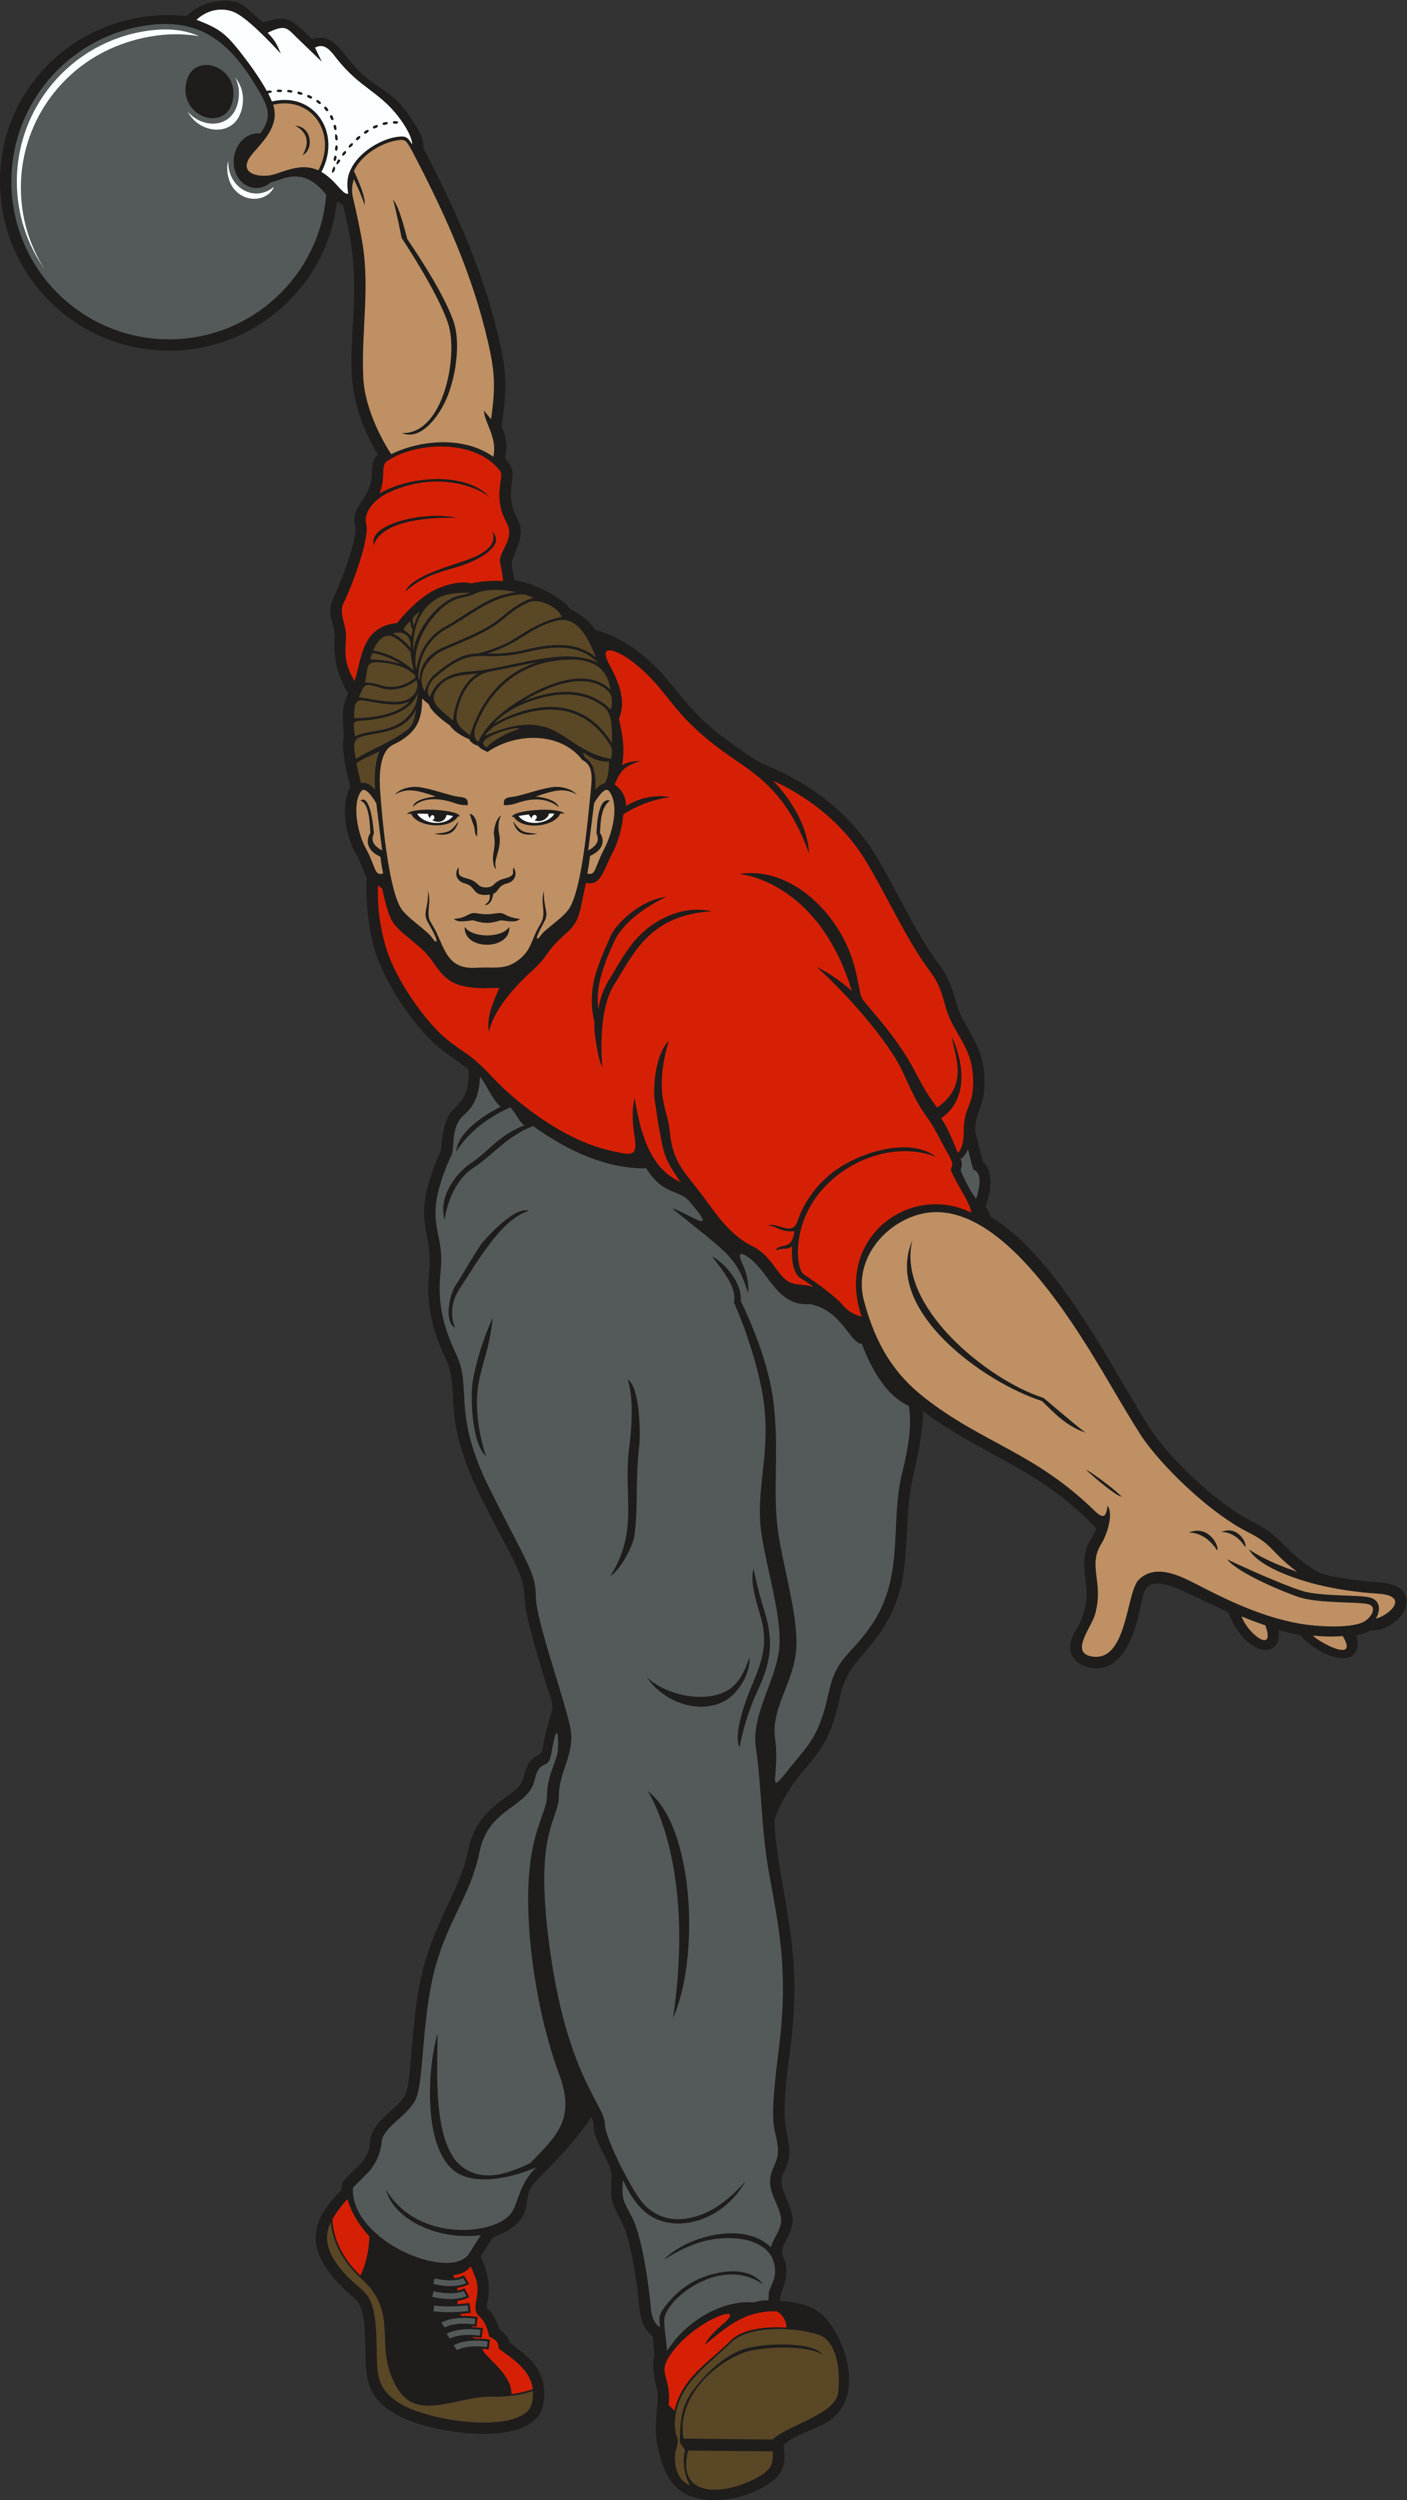 <?xml version="1.0" encoding="UTF-8" standalone="no"?>
<svg
   xmlns:dc="http://purl.org/dc/elements/1.1/"
   xmlns:cc="http://creativecommons.org/ns#"
   xmlns:rdf="http://www.w3.org/1999/02/22-rdf-syntax-ns#"
   xmlns:svg="http://www.w3.org/2000/svg"
   xmlns="http://www.w3.org/2000/svg"
   viewBox="0 0 543 964.653"
   height="964.653"
   width="543"
   xml:space="preserve"
   id="svg2"
   version="1.1"><rect x="0" y="0" width="543" height="964.653" fill="#333333" stroke="none"/><defs
     id="defs6" /><g
     transform="matrix(1.333,0,0,-1.333,0,964.653)"
     id="g10"><g
       transform="scale(0.1)"
       id="g12"><path
         id="path14"
         style="fill:#1e1d1c;fill-opacity:1;fill-rule:evenodd;stroke:none"
         d="m 1461.57,5911.5 c 21.41,-26.13 25.59,-36.32 20.33,-71.66 -16.72,-112.32 51.76,-99.45 14.75,-189.64 -22.11,-53.89 -15.02,-33.05 -7.86,-92.96 22.99,-3.67 45.58,-9.96 66.87,-19.47 29.61,-13.22 76.64,-36.96 95.28,-64.19 28.49,-12.92 54.92,-34.9 73.26,-60.21 45.04,-11.93 86.34,-34.76 123.22,-62.92 120.94,-92.36 111.15,-157.81 298.87,-285.62 36.87,-25.1 45,-32.55 87.73,-50.36 120.8,-50.34 230.36,-138.1 299.12,-250.11 61.1,-99.49 115.71,-225.79 182.99,-315.49 52.05,-69.4 42.42,-110.71 73.34,-166.37 36.43,-65.53 60.92,-99.55 60.92,-178.3 0,-31.1 -4.18,-52.93 -15.47,-81.86 -8.14,-20.84 -11.56,-36.38 -11.79,-58.71 l 22.77,-90.78 c 34.37,-28.93 20.92,-89.85 7.95,-126.93 4.41,-9.33 10,-19.85 12.34,-29.86 188.54,-114.17 330.41,-398.06 444.01,-583.23 10.17,-16.61 20.39,-33.33 31.89,-49.08 64.22,-88.03 188.16,-203.61 285.55,-252.32 73.55,-36.77 83.94,-69.52 144.16,-115.41 45.04,-34.34 56.85,-37.43 112.07,-46.84 35.45,-6.04 71.21,-10.09 107.09,-12.34 147.01,-9.24 67.77,-143.82 -23.15,-139.14 -11.97,-7.04 -27.07,-11.55 -40.95,-14.56 25.8,-96.99 -89.93,-78.88 -163.01,0.69 l -62.33,14.01 c 12.86,-81.8 -91.99,-83.89 -145.56,51.91 l -119.07,56.73 c -25.41,12.11 -87.61,40.84 -112.67,18.61 -11.7,-10.38 -16.49,-31.4 -19.34,-46.2 -13.65,-70.82 -47.01,-200.76 -139.98,-190.3 -60.45,6.79 -85.43,54.09 -51.44,106.55 21.42,33.13 35.97,82 32.2,121.52 -5.45,57.23 -17.73,96.68 15.3,149.5 5.19,8.31 9.68,17.05 13.59,26.05 -167.93,176.88 -324.98,208.26 -502.09,339.33 -2.93,-113.61 -34.49,-176.81 -42.44,-278.4 -10.84,-138.52 0.7,-246.68 -85.33,-367.1 -48.54,-67.98 -94.96,-95.58 -113.38,-183.13 -36.86,-175.04 -94.42,-175.16 -160.14,-289.94 -11.85,-20.71 -24.26,-45.45 -29.43,-68.87 3.14,-45.92 8.12,-91.74 16.11,-137.09 36.08,-204.48 56.97,-309.43 29.94,-521.87 -8.49,-66.74 -23.63,-165.37 -12.01,-230.53 5.35,-29.96 12.64,-53.84 7.72,-84.954 -7.15,-45.136 -35.41,-47.547 -11.61,-104.461 24.95,-59.609 35.02,-77.187 2.02,-137.695 -24.87,-45.535 4.68,-35.781 2.87,-90.371 -1.1,-32.742 -18.5,-54.578 -18.79,-80.715 63.38,-3.504 105.56,-16.863 137.73,-56.082 64.07,-78.086 102.48,-237.258 -4.72,-296.477 -41,-22.656 -87.41,-33.484 -120.65,-62.476 -6.09,-5.316 17.91,-61.699 -27.07,-100.402 -66.27,-57.012 -201.32,-86.731 -275.33,-32.043 -29.82,22.043 -47.15,57.688 -59.95,108.937 -22.98,91.914 5.71,143.945 -7.32,189.602 -7.93,27.754 -12.83,63.394 -6.64,91.89 l -3.69,55.344 c -25.31,17.539 -36.39,49.094 -38.86,78.731 -4.87,58.41 -22.79,194.152 -49.94,248.464 -28.54,57.09 -36.08,59.121 -30.92,126.133 4.1,53.32 -52.4,100.655 -52.4,159.965 0,5.85 -3.29,14.34 -6.51,21.36 -34.72,-58.72 -108.65,-134.34 -157.6,-183.286 -39.51,-39.504 -18.8,-67.859 -42.84,-107.929 -16.71,-27.84 -53.96,-46.934 -84.15,-57.149 l -35.08,-55.144 c 46.23,-105.625 7.56,-140.305 20.08,-151.68 16.25,-14.785 26.98,-38.195 32.97,-59.238 13.63,-9.172 26.42,-22.375 30.36,-38.672 45.19,-34.582 90.67,-65.676 98.92,-126.77 4.01,-29.707 0.66,-67.004 -19.71,-90.508 -72.07,-83.156 -322.48,-40.449 -406.74,8.567 -92.29,53.679 -88.34,107.254 -90.35,203.277 -0.73,35.274 -0.63,107.063 -29.34,131.672 -117.599,100.801 -166.166,195.195 -39.295,314.875 -0.332,9.234 0.375,20.125 6.453,27.313 33.782,39.929 72.452,55.429 76.712,115.082 4.2,58.93 80.35,91.83 101.54,134.22 11.01,22.03 15.57,98.76 17.94,126.28 15.48,179.93 24.94,256.21 104.57,422.15 25.65,53.45 48.61,104.64 60.61,163.14 27.89,135.92 145.61,147.54 158.75,205.38 17.98,79.17 51.75,53.37 55.82,83.87 2.09,15.69 5.26,31.58 9.11,47.44 23.07,94.94 28.23,51.04 -2.28,149.9 -24.67,79.95 -59.69,199.05 -59.69,242.54 0,57.43 -37.79,117.43 -63.67,167.45 -58.09,112.29 -122.77,224.75 -139.01,352.33 -6.51,51.21 -1.35,118.28 -23.38,164.79 -41.01,86.55 -60.31,163.47 -49.63,259.63 8.38,75.44 -19,114.75 -14.36,184.49 3.5,52.41 25.2,114.08 47.89,161.46 2.24,29.63 5.9,65.2 17.49,92.54 19.58,46.17 65.66,41.51 63.06,142.76 -27.84,23.92 -59.8,42.42 -87.89,66.07 -71.42,60.14 -153.96,184.47 -181.58,273.67 -20.76,67.07 -29.22,146.73 -25.77,216.91 l -4.43,8.5 c -8.59,21.07 -16.94,42.32 -28,62.25 -28.25,50.95 -44.919,136.88 -15.09,190.37 -9.12,36.22 -24.508,100.97 -20.114,136.11 5.035,40.32 -13.805,79.99 14.044,135.76 -32.352,52.65 -42.829,101.17 -39.192,162.99 1.871,31.85 -25.594,68.97 -3.93,112.29 16.504,33 71.632,173.73 63.642,205.72 -15.61,62.46 44.28,81.11 47.57,146.7 1.23,24.68 -0.27,45.61 17.76,64.21 -132.499,219.17 -46.5,353.19 -74.26,584.31 -5.61,46.67 -15.45,92.45 -26.794,138.02 -6.18,2.14 -11.863,5.78 -17.004,9.94 C 947.273,6408.02 737.988,6221.58 489.57,6221.58 219.199,6221.58 0,6440.78 0,6711.15 c 0,290.47 251.875,509.48 540.637,478.97 34.398,38.46 115.988,59.95 161.176,32.25 21.792,-13.36 38.746,-35.54 60.632,-50.71 76.407,27.26 89.016,-0.06 141.024,-48.24 67.297,23.6 87.687,-50.9 147.051,-102.94 56.59,-49.61 86.06,-48.65 134.34,-118.77 16.38,-23.82 44.64,-62.14 40.22,-92.19 93.32,-179.13 175.78,-361.13 220.56,-559.05 7.43,-32.8 14.12,-65.88 16.53,-99.5 3.53,-49.29 -2.65,-98.56 -10.06,-147.22 -0.29,-6.86 24.07,-37.8 9.46,-92.25 v 0" /><path
         id="path16"
         style="fill:#fcffff;fill-opacity:1;fill-rule:evenodd;stroke:none"
         d="m 966.184,6711.15 -0.008,-0.48 c 15.039,-15.15 32.195,-39.01 41.934,-34.31 -4.61,30.28 -3.82,51.35 12.12,78.93 27.68,47.9 87.97,79.09 127.71,84.99 28.25,4.19 32.2,-0.95 45.24,-21.71 0.57,22.31 -24.86,59.57 -28.21,64.46 -61.63,89.53 -118.4,92.56 -191.322,185.48 -15.324,19.52 -33.433,45.85 -61.628,30.21 l 19.625,-40.62 -72.118,69.44 c -29.691,29.74 -34.144,38.67 -84.66,14.21 26.016,-25.74 29.356,-41.43 38.274,-60.16 -30.473,32.36 -99.766,106.74 -138.489,121.29 -35.761,13.44 -76.433,4.21 -105.699,-23.52 62.902,-24.17 82.488,-37.25 125.602,-92 22.718,-28.85 56.34,-74.37 78.312,-114.51 6.613,5.78 26.875,-2.14 3.422,-6.4 4.27,-8.15 7.984,-16.02 10.957,-23.42 122.051,29.43 203.442,-90.88 143.297,-203.97 13.629,-7.73 25.121,-17.85 35.164,-27.91 h 0.477 z m 182.336,167.46 c 2.12,0 11.75,7.72 -7.43,7.6 -4.77,0 -4.98,-7.5 0.14,-7.5 2.44,0.03 4.86,0 7.29,-0.1 z m -28.98,-2.13 c 2.32,0.59 9.25,10.29 -8.99,5.71 -4.75,-1.19 -2.99,-8.48 1.86,-7.27 2.35,0.6 4.74,1.1 7.13,1.56 z m -27.91,-8.49 c 2.19,0.83 6.92,12 -9.94,3.77 -4.56,-2.28 -1.05,-8.91 3.25,-6.76 2.21,1.06 4.43,2.05 6.69,2.99 z m -25.91,-13.73 c 1.91,1.36 4.89,12.94 -10.43,2.03 -4.06,-2.9 0.34,-8.97 4.33,-6.12 2.01,1.39 4.04,2.78 6.1,4.09 z m -23.57,-17.67 c 1.85,1.85 2.72,13.33 -10.6,0.63 -3.79,-3.79 1.86,-8.73 5.06,-5.54 1.83,1.66 3.67,3.3 5.54,4.91 z m -21.31,-20.52 c 0.95,0.95 2.95,14.13 -10.6,-0.51 -0.85,-0.91 -2.87,-13.94 10.6,0.51 z m -19.21,-22.59 c 1.23,1.72 0.67,13.89 -10.517,-1.43 -0.679,-0.92 -1.715,-14.21 10.517,1.43 z m -17.306,-24.14 c 2.672,3.74 -3.187,8.43 -6.261,4.12 -7.805,-11.19 -3.614,-19.39 6.261,-4.12 z m -21.75,-22.6 c -5.711,-16.45 5.926,-9.63 7.625,0.95 0.387,2.41 -2.129,14.9 -7.625,-0.95 z m 3.223,28.62 c -0.586,-2.33 6.094,-12.25 8.68,6.11 0.347,2.48 -6.262,11.92 -8.68,-6.11 z m 4.039,29.36 c -0.289,-2.59 7.461,-11.42 8.012,6.94 0.043,1.45 -6.625,12.42 -8.012,-6.94 z m 0.789,29.5 c 0,-2.7 8.945,-9.78 6.621,6.3 -0.961,6.67 -9.594,16.4 -6.621,-6.3 z m -3.316,29.18 c 0.543,-2.17 10.254,-9.47 5.675,8.97 -1.195,4.78 -8.476,2.98 -7.269,-1.83 0.586,-2.35 1.133,-4.75 1.594,-7.14 z m -8.543,27.87 c 0.82,-2.2 12.148,-6.82 3.582,10 -2.16,4.32 -8.918,1.07 -6.664,-3.43 1.089,-2.16 2.125,-4.35 3.082,-6.57 z m -14.762,24.9 c 1.703,-2.39 13.394,-2.53 0.84,10.59 -3.754,3.76 -8.746,-1.85 -5.508,-5.09 1.609,-1.75 3.199,-3.63 4.668,-5.5 z m -20.875,20.01 c 1.492,-1.06 14.16,-0.63 -1.785,10.48 -0.739,0.51 -14.289,1.47 1.785,-10.48 z m -24.945,15.39 c 2.554,-1.28 13.171,3.11 -3.602,10 -5.117,1.92 -7.164,-5.32 -3.023,-6.87 2.218,-0.97 4.461,-2.05 6.625,-3.13 z m -27.262,10.78 c 2.258,-0.57 12.996,4.62 -5.242,9.22 -4.828,1.21 -6.602,-6.08 -1.848,-7.27 2.383,-0.61 4.731,-1.26 7.09,-1.95 z m -28.734,6.06 c 1.753,-0.21 12.738,6.28 -6.645,8.29 -0.957,0.09 -13.176,-5.72 6.645,-8.29 z m -29.383,1.63 c 1.383,0 12.156,7.77 -7.754,7.25 -1.012,-0.03 -12.235,-7.53 7.754,-7.25 v 0" /><path
         id="path18"
         style="fill:#545a5a;fill-opacity:1;fill-rule:nonzero;stroke:none"
         d="m 783.688,6708.81 c -43.227,-37.81 -105.25,-6.21 -107.239,57.14 -1.449,46.19 32.774,89.49 76.922,84.16 33.324,45.58 26.215,72.32 -4.391,124.48 -71.621,122.06 -151.718,204.62 -300.582,191.33 -232.886,-20.81 -415.433,-216.47 -415.433,-454.77 0,-252.18 204.43,-456.61 456.605,-456.61 239.028,0 435.493,183.78 455.012,418.18 -68.43,87.69 -128.457,41.83 -160.894,36.09 z m -109.215,240.35 c -16.746,-97.06 -153.203,-54.18 -136.121,44.86 16.75,97.07 153.203,54.18 136.121,-44.86 v 0" /><path
         id="path20"
         style="fill:#fcffff;fill-opacity:1;fill-rule:evenodd;stroke:none"
         d="m 790.785,6694.12 c -53.617,-42.51 -127.82,-3.4 -130.164,71.34 -0.062,1.9 -0.062,3.8 -0.016,5.7 -2.035,-7.6 -3.023,-15.36 -2.777,-23.11 2.957,-95.14 106.43,-110.76 135.293,-53.35 -0.777,-0.2 -1.558,-0.4 -2.336,-0.58 z m -214.219,437.89 c -35.75,15.67 -77.156,22.57 -126.757,18.13 -226.914,-20.26 -401.004,-211.1 -401.004,-438.99 0,-94.07 29.48,-181.24 79.687,-252.81 -43.105,68.11 -68.082,148.83 -68.082,235.39 0,182.86 112.09,341.89 273.598,408.04 59.137,24.23 146.847,46.46 242.558,30.24 z m 113.516,-185.54 c -14.508,-84.07 -104.07,-83.53 -146.648,-32.79 34.757,-67.13 142.246,-77.43 158.261,15.38 5.907,34.28 -3.621,62.69 -20.687,83.03 9.347,-18.06 13.457,-40.22 9.074,-65.62 v 0" /><path
         id="path22"
         style="fill:#be9063;fill-opacity:1;fill-rule:evenodd;stroke:none"
         d="m 1421.7,6023.24 c 13.99,97.5 9.97,140.78 -8.25,220.87 -45.09,198.3 -126.48,376.27 -220.54,555.92 -17.52,30.94 -18.53,34.17 -43.05,30.44 -44.22,-6.72 -103.08,-40.79 -125.38,-88.93 17.51,-36.58 34.07,-77.85 31.24,-98.41 -0.04,0.14 -6.78,23.64 -31.27,75.27 -9.56,-31.14 -4.32,-46.51 2.89,-77.6 6.14,-26.55 13.49,-61.45 19.75,-95.14 25.55,-137.46 -1.18,-259.93 4.49,-399.03 4.42,-108.43 74.58,-215 81,-224.56 89.79,43.64 213.3,51.07 295.66,-7.46 12.56,56.34 -26.15,98.44 -27.06,133.66 l 20.52,-25.03 z m 264.31,-986.21 c -65.47,84.32 -195.94,77.99 -274.71,22.98 -7.14,4.02 -21.83,9.47 -26.38,17.49 -1.39,1.43 -19.18,3.8 -26.46,19.73 -10.01,3.54 -41.59,18.1 -56.24,40.12 -13.77,8.94 -53.26,38.14 -60.48,59.89 -1.23,3.72 -5.8,3.36 -19.69,17.85 0.36,-61.23 -15.96,-93.25 -61.17,-121.75 -19.93,-12.57 -34.06,-12.98 -46.24,-35.48 -14.94,-27.6 -16.76,-69.12 -14.34,-105.74 5.13,-77.58 22.68,-272.87 57.4,-338.83 13.76,-26.16 49.89,-48.97 81.52,-77.7 10.27,-9.32 17.05,-21.82 20.8,-23.59 16.28,-7.62 -21.91,55.3 -24.41,61.39 -10.28,25.09 4.44,33.22 3.8,85.08 9.65,-36.45 -4.69,-57.45 4.27,-84.27 2.02,-6.07 13.7,-23.42 19.12,-34.86 26.47,-55.95 36.79,-109.02 116.05,-103.69 45.87,3.08 77.44,-6.01 110.97,14.66 51.14,31.51 46.97,67.26 73.33,109.24 21.74,34.63 -0.01,56.14 11.32,98.92 -0.62,-50 13.05,-59.35 4.81,-82.43 -2.29,-6.43 -33.95,-59.3 -22.34,-56.27 3.41,0.88 10.67,13.73 20.38,22.16 29.75,25.81 61.66,47.15 74.4,71.36 34.33,65.21 49.46,245.44 57.93,326.81 4.9,47.03 8.22,80.91 -23.64,96.93 z M 1257,4823.28 c 40.97,4.53 46.24,2.56 70.3,36.2 -10.3,-38.87 -35.78,-42.57 -70.3,-36.2 z m 88.39,-268.99 c 20.26,-33.61 109.13,-33.5 129.28,0 4.16,-69.37 -133.46,-69.73 -129.28,0 z m -31.3,22.57 c 42.78,3.39 40.68,21.17 68.05,16.11 46.11,-8.52 60.41,8.29 79.82,-3.28 18.13,-10.81 43.65,-12.83 43.65,-12.83 -12.08,-12.17 -36.26,-5.41 -56.41,-4.06 -0.89,0.06 -20.39,-7.4 -39.76,-7.4 -19.1,0 -38.07,7.45 -38.95,7.4 -20.14,-1.35 -44.31,-8.11 -56.4,4.06 z m 241.8,246.42 c -40.97,4.53 -46.25,2.56 -70.3,36.2 10.29,-38.87 35.77,-42.57 70.3,-36.2 z m -128.1,-61.24 c 2.88,17.42 6.71,36.82 2.19,58.18 -1.66,7.81 3.22,46.44 21.21,56.52 -6.25,-9.47 -11.07,-30.33 -5.86,-54.94 8.93,-42.18 -20.25,-76.75 -8.49,-99.89 -9.71,1.94 -10.64,30.49 -9.05,40.13 z m -67.93,119.25 c 0,0 5.94,-19.25 11.46,-33.13 4.62,-11.64 1.61,-24.6 9.22,-32.82 0,0 8.27,60.12 -20.68,65.95 z m -9.8,-186.79 c 9.26,-2.56 21.76,-5.32 34.14,-18.29 10.39,-10.89 34.8,-10.89 45.19,0 12.38,12.97 24.88,15.73 34.15,18.29 30.89,8.56 18.75,16.75 22.99,31.52 12.45,-17.92 5.56,-40.57 -19.72,-46.8 -25.78,-6.34 -22.11,-23.23 -38.33,-29.27 -6.88,-37.96 -24.85,-32.41 -24.91,-32.41 3.71,4.39 16.47,7.25 14.38,29.85 -52.1,-7.55 -37.89,23.65 -71.17,31.83 -25.28,6.23 -32.17,28.88 -19.71,46.8 4.24,-14.77 -7.89,-22.96 22.99,-31.52 z m 267.63,205.97 c -5.75,18.55 -38.59,28.01 -66.85,30.68 53.3,17.95 83.12,26.56 119.29,5.57 0,0 -16.24,20.24 -54.67,22.38 -28.92,1.6 -83.58,-18.22 -117.4,-26.31 -22.97,-5.49 -42.96,-0.33 -39.02,-26.44 15.02,-0.74 25.37,1.63 40.8,6.9 33.26,11.34 80.46,17.9 117.85,-12.78 z m -135.26,-28.9 c 1.54,0.37 3.1,0.73 4.65,1.06 24.16,-40.11 118.53,-30.01 135.17,9.42 7.59,-0.39 12.04,-0.78 12.09,-0.79 -16.85,21.67 -154.71,10.19 -151.91,-9.69 z m -287.23,28.9 c 2.8,20.02 38.59,28.01 66.85,30.68 -53.3,17.95 -83.13,26.56 -119.3,5.57 0,0 16.25,20.24 54.68,22.38 28.91,1.6 83.58,-18.22 117.4,-26.31 22.97,-5.49 42.95,-0.33 39.01,-26.44 -15.55,-0.76 -26.1,1.81 -42.48,7.47 -33.37,11.55 -87.75,17.9 -116.16,-13.35 z m 135.74,-27.43 c -1.54,0.37 -3.09,0.73 -4.65,1.07 -24.16,-40.11 -119.5,-31.98 -136.15,7.45 -7.59,-0.4 -12.04,-0.79 -12.09,-0.79 16.85,21.67 155.69,12.15 152.89,-7.73 z m -248.51,-48.36 c -0.73,-5.36 -17.18,-27.95 23.96,-49.63 l -16.99,136.69 c -0.04,0.12 -29.85,52.89 -43.37,35.18 -28.42,-37.23 -9.75,-123.85 11.75,-163.26 31.83,-58.31 25.04,-82.37 51.33,-75.48 -3.36,17.79 -5.46,30.04 -7.75,48.71 -52.65,23.98 -34.62,61.58 -29.01,69.1 -1.94,30.42 -3.62,85.71 -28.91,93.29 30.68,22.29 38.7,-89.89 38.99,-94.6 z m 683.53,94.6 c -26.71,-18.92 -26.96,-62.92 -28.89,-93.29 5.6,-7.52 23.94,-42.77 -28.71,-66.74 -2.3,-18.68 -4.69,-33.28 -8.05,-51.07 25.55,-6.69 19.85,15.82 48.69,70.59 22.52,42.74 46.21,126.44 14.38,168.15 -13.52,17.71 -43.33,-35.06 -43.37,-35.18 l -16.98,-136.69 c 41.13,21.68 24.69,44.27 23.96,49.63 0.28,4.61 1.55,107.77 38.97,94.6 z M 875.902,6787.65 c 36.786,61.3 -21.605,85.07 -21.726,85.14 49.418,-1.61 54.832,-69.73 21.726,-85.14 z M 3523.63,2749.32 c -35.49,55.7 -81.91,51.23 -82.01,51.2 58.89,25.21 90.29,-42.97 82.01,-51.2 z m 81.39,9.68 c -29.96,47.07 -69.2,43.3 -69.28,43.27 49.75,21.29 76.29,-36.3 69.28,-43.27 z m -357.85,145.4 c -20.35,4.31 -88.34,64.31 -102.7,77.71 7.35,-0.08 91.53,-62.72 102.7,-77.71 z M 1179.15,6544.83 c 6.3,-10.13 103.96,-149.35 134.67,-240.83 16.93,-50.41 10.77,-138.55 -16.96,-211.15 -21.7,-56.82 -76.94,-134.08 -134.13,-109.4 120.76,-7.06 165.62,224.51 134.44,317.39 -31.86,94.9 -133.67,245.15 -134.6,247.74 -0.06,0.23 -15.29,79.78 -24.8,110.21 18.5,-19.54 35.69,-93.87 41.38,-113.96 z M 2641.41,3646.57 c -47.43,-190.87 219.7,-405.47 378.92,-455.75 3.26,-1.41 99.87,-85.43 123.05,-100.89 -61.95,18.9 -108.69,76.03 -127.01,91.67 -164.03,52.29 -461.99,261.04 -374.96,464.97 z M 3594.59,2558.1 c 19,-53.24 99.61,-109.91 68.71,-25.89 -23.26,7.74 -46.37,16.59 -68.71,25.89 z m 206.52,-55.56 c 13.62,-16.85 135.16,-83.61 86.47,-1.38 -27.38,-2.34 -57.03,-1.64 -86.47,1.38 z m -185.45,249.75 c 0.24,-0.17 46.88,-34.47 139.34,-64.83 -78.83,59.43 -67.91,77.49 -142.07,114.57 -104.45,52.24 -235.31,177.26 -297.4,262.36 -18.03,24.71 -44.89,69.89 -77.58,124.88 -103.2,173.58 -344.28,611.7 -589.26,528.6 -98.32,-33.35 -177.21,-134.73 -147.21,-246.78 35.9,-134.11 92.07,-214.95 175.24,-280.11 168.18,-131.77 318.46,-157.47 492.4,-327.33 23.48,-22.93 33.77,-20.34 37.17,14.77 19.02,-23.74 -2.62,-86.04 -17.4,-109.67 -41.02,-65.64 7.48,-109.36 -18.07,-203.48 -10.92,-40.22 -76.87,-114.9 -6.25,-123.69 99.36,-12.36 95.98,186.15 132.05,222.21 44.79,44.78 109.04,16.91 156.27,-6.96 69.79,-35.27 184.14,-97.96 311.25,-120.01 43.71,-7.59 155.68,-16.5 190.51,9.55 20.14,15.06 30.49,40.64 6.54,47.03 -28.98,7.73 -141.66,1.5 -199.31,20.04 -38.09,12.24 -175,67.65 -209.36,109.92 47.62,-22.85 159.37,-72.92 215.45,-90.95 54.69,-17.57 165.96,-11.09 198.32,-19.73 30.04,-8 31.72,-36.72 16.87,-60.9 36.64,7.63 102.5,66.09 5.75,72.2 -67.02,4.22 -125.41,14 -175.1,26.11 -28.89,7.04 -164.86,43.29 -198.15,102.2 z M 921.664,6743.6 c 56.055,105.19 -17.824,216.43 -130.949,189.99 21.32,-64.64 -36.094,-111.46 -63.496,-146.71 -42.785,-55.05 28.695,-68.15 72.097,-53.21 43.141,14.84 81.067,28.73 122.348,9.93 v 0" /><path
         id="path24"
         style="fill:#d62005;fill-opacity:1;fill-rule:nonzero;stroke:none"
         d="m 1763.96,5313.69 c 24.96,-46.5 50.99,-104.01 28.14,-156.82 3.1,-20.01 20.1,-75.19 9.1,-135.04 18.79,10.96 32.25,11.24 54.37,12.57 -50.35,-16.48 -57.62,-26.95 -76.23,-68.29 18.89,-13.7 33.11,-32.57 33.24,-61.9 40.96,23.8 81.65,32.47 128.05,25.53 -56.97,-8.18 -101.91,-28.13 -135.91,-50 -3.15,-40.76 -17.08,-84.23 -29.56,-108.1 -29.62,-56.64 -35.42,-100.71 -78.81,-90.23 -12.81,-59.23 -16.51,-90.76 -28.56,-112.17 -19.14,-34.02 -48.37,-42.54 -85.53,-95.99 -20.08,-28.87 -37.98,-42.77 -53.85,-57.67 -42.44,-39.85 -103.67,-109.82 -112.24,-165.9 -9.04,40.11 9.92,81.46 29.4,127.89 -136.03,-7.57 -155.16,21.37 -196.81,81.28 -32,46.03 -94,74.68 -115.92,116.33 -9.93,18.89 -19.36,56.62 -26.97,91.82 -6.39,-1.54 -5.59,5.15 -11.64,6.25 -1.03,-33.12 -0.55,-102.39 24.61,-183.68 27.33,-88.28 110.49,-207.01 171.3,-258.21 53.71,-45.23 66.52,-38.43 134.88,-112.05 62.34,-67.14 201.79,-180.88 338.04,-211.99 67.38,-15.38 84.73,-22.28 73.3,46.34 -5.58,33.51 -7.01,73.13 1.02,104.68 15.19,-91.53 40.73,-202.36 132.98,-243.11 -53.7,75.53 -48.94,89.46 -64.81,169.75 -2.27,11.47 -5.32,41.27 -9.87,65.43 -3.88,20.56 -4.89,125.87 41.16,174.79 -0.11,-0.27 -31.96,-93.42 -16.96,-172.95 9.56,-50.73 15.11,-48.3 19.92,-96.52 8.54,-85.44 48.21,-118.43 89.74,-173.8 41.5,-55.32 79.99,-117.77 148.21,-151.87 33.5,-16.75 51.27,-41.17 67.6,-63.63 43.87,-60.32 49.71,-40.11 109.79,-54.25 -13.64,9.63 -27.52,19.07 -38.83,25.95 -16.15,9.83 -26.21,45.05 -23.03,90.5 -19.53,-11.2 -20.45,-2.09 -48.61,-11.2 15.6,24.15 48.04,-3.07 55.54,55.77 -37.3,-4.7 -51.32,14.91 -77.32,16.43 26.99,10.18 70.59,-32.03 85.22,10.72 16.99,49.71 49.41,102.04 103.53,143.57 72.97,56.01 220.51,104.46 298.85,43.83 -158.22,63.3 -382.93,-58.18 -399.45,-254.84 -3.74,-44.27 4.7,-78.38 17.67,-86.27 25.82,-15.71 90.65,-62.77 109.08,-85.29 19.28,-23.58 42.27,-32.47 56.88,-35.82 -78.91,230.07 142.4,388.89 317.54,300.89 -4.08,31.61 -43.09,81.67 -59.85,124.52 7.95,17.86 5.69,22.32 -10.88,51.5 -19.1,33.61 -34.06,68.14 -57.57,100.62 -14.89,20.54 -31.1,42.94 -67.99,125.97 -42.83,96.35 -174.22,240.2 -251.6,308.92 35.95,-17.08 70.31,-41.66 101.89,-69.55 -97.89,321.11 -324.98,338.49 -325.66,338.56 151.99,24.27 296.87,-120.87 334.53,-272.57 28.67,-115.45 -2.68,-58.24 77.99,-157.45 105.29,-129.52 92.36,-156.53 160,-246.21 99.76,68.13 44.31,164.06 43.77,202.93 0.19,-0.46 77.46,-157.5 -31.98,-233.71 21.35,-31.77 32.43,-62.9 48.11,-100.02 7.38,6.26 17.17,21.92 17.17,60.99 0,73.99 27.3,70.55 27.3,143.28 0,73.48 -25.31,105.82 -56.72,162.32 -35.09,63.2 -21.05,96.17 -70.9,162.62 -65.15,86.87 -125.05,220.82 -184.76,318.05 -79.92,130.16 -199.14,199.04 -267.27,229.8 28.85,-28.31 100.55,-114.15 104.53,-211.24 -58.86,165.89 -141.13,221.89 -214.57,271.89 -196.52,133.78 -180.39,195.07 -300.31,286.65 -29.69,22.67 -100.82,58.95 -63.48,-10.6 z m -441.81,424.29 c -232.67,4.15 -239.07,-79.66 -239.15,-79.9 -22.5,60.69 145.03,100.94 239.15,79.9 z m -148.93,-213.92 c 16.33,40.82 106.28,67.36 168.83,88.44 37.09,12.49 102.21,37.33 82.96,85.66 41.6,-41.46 -45.17,-82.94 -77.62,-94.65 -57.37,-20.71 -114,-25.41 -174.17,-79.45 z m 756.99,-882.95 c -0.32,-0.15 -115,-49.3 -152.54,-130.91 -28.54,-62.06 -54.46,-128.68 -45.44,-194.18 9.66,53.68 22.13,69.17 46.93,110.96 15.37,25.89 31.63,53.28 51.96,79.03 52.59,66.57 143.43,112.76 229.43,93.02 -179.48,-11.12 -225.04,-120.87 -282.3,-212.13 -51.35,-81.83 -34.22,-238.35 -34.15,-238.78 -10.07,11.01 -26.24,101.43 -23.13,131.72 -10.01,35 -9.71,77.12 -2.74,112.64 7.77,39.54 31.06,94.24 50.38,136.26 16.16,35.11 84.64,103.09 161.6,112.37 z m -473.48,913.8 c -1.94,16.64 -5.6,38.92 -8.44,51.68 -7.66,34.5 45.81,68.04 17.75,118.65 -39.7,71.58 -7.27,131.42 -16.5,146.18 -72.63,98.31 -249.65,85.31 -329.13,30.35 -19.52,-13.49 -2.43,-50.32 -21.95,-93.32 96.46,54.42 256.83,60.57 319.93,-11.62 -39.84,33.05 -108.1,47.93 -164.72,45.86 -43.82,-1.6 -89.03,-12.86 -130.12,-32.44 -31.69,-15.11 -73.22,-50.76 -63.05,-91.48 10.19,-40.75 -42.19,-180.43 -66.18,-228.41 -14.457,-28.93 9.53,-62.99 7.38,-99.52 -2.845,-48.46 -4.751,-75.16 24.59,-125.12 21.28,59.39 18.13,157.5 123.46,167.66 12.37,15.58 65.16,79.04 121.18,101.45 53.01,21.2 83.55,16.05 93.18,13.35 10.16,2.26 47.12,9.5 92.62,6.73 v 0" /><path
         id="path26"
         style="fill:#5a4726;fill-opacity:1;fill-rule:nonzero;stroke:none"
         d="m 1099,5062.11 c -28.14,-14.48 -39.97,-16.6 -66.87,-33.95 3.47,-20.7 7.78,-37.37 12.89,-58.2 15.91,4.7 30.59,-7.35 41.2,-19.48 -3.18,36.96 -0.62,82.76 12.78,111.63 z m 105.86,121.74 c -39.15,-74.33 -115.38,-64.18 -162.62,-80.76 -25.12,-8.83 -15.72,-38.18 -12.03,-63.09 38.47,24.75 81.6,40.33 121.33,65.18 39.12,24.45 45.75,30.59 53.32,78.67 z m 4.8,47.35 c -20.93,-60.41 -103.06,-77.38 -167.73,-80.47 -26.18,-1.24 -15.75,-15.39 -14.41,-45.48 39.1,20.55 111.21,8.76 155.5,59.69 18.58,21.38 24.99,39.01 26.64,66.26 z m 19.89,5.09 c 7.4,22.84 17.49,38.65 26.2,46.01 61.74,52.25 92.66,61.72 127.24,62.88 5.42,1.21 67.44,15.68 117.33,49.27 30.77,20.76 80.06,48.65 125.31,56.17 -3.56,21.79 -59.67,57.98 -95.88,42.56 -28.1,-11.95 -54.2,-32.77 -74.44,-49.81 -44.17,-37.2 -103.94,-58.84 -171.97,-88.8 -40.45,-17.82 -81.77,-72.55 -53.79,-118.28 z m 14.93,-17.52 c 11.68,37.75 48.98,70.5 110.73,73.87 117.47,6.4 276.27,76.38 375.74,25.67 -56.38,57.42 -134.67,47.87 -204.92,31.07 -144.99,-34.68 -146.54,27.82 -265.45,-72.78 -15.53,-13.14 -30.76,-41.29 -16.1,-57.83 z m 66.63,-67.57 c 5.84,42.74 22.89,107.53 72.56,136.45 -48.06,-5.7 -93.87,-4.9 -121.76,-50.66 -21.99,-36.1 18.86,-57.62 49.2,-85.79 z m 49.58,-43.35 c 16.55,56.53 65.51,171.74 196.01,212.6 l -138.96,-27.79 c -50.36,-10.3 -75.92,-53.07 -88.88,-94.61 -16.47,-52.8 -4.84,-60.3 31.83,-90.2 z m 24.06,-18.73 c 25.56,57.92 89.11,105.25 152.47,139.49 71.94,38.89 170.66,70.42 230.76,11.32 -10.1,57.77 -41.05,81.15 -97.12,87.65 -178.55,4.93 -256.42,-105.62 -288.85,-182.17 -8.6,-20.3 -15.27,-43.03 2.74,-56.29 z m 23.75,-16.02 c 16.53,18.83 54.93,40.4 82.24,49.36 38.99,12.79 -29.33,7.7 -77.99,-20.74 -15.21,-8.9 -19.74,-19.46 -4.25,-28.62 z m 285.91,-30.4 c 30.09,-16.33 31.27,-63.26 28.78,-92.22 7.94,9.08 17.86,17.88 29,20.02 8.83,18.17 11.44,42.45 10.7,62.02 -49.52,-1.61 -72.82,30.78 -74.85,24.47 -0.79,-2.44 4.27,-9.81 6.37,-14.29 z m 75.35,-2.77 c 2.95,29.09 4.51,29.97 -12.19,53.86 -67.27,96.21 -160.05,98.54 -232.11,79.65 -39.46,-10.35 -98.37,-30.05 -122.13,-66.23 39.01,16 64.22,24.2 91.16,28.63 131.12,21.57 149.89,-73.16 275.27,-95.91 z m 1.87,46.28 c -0.44,32.15 3.37,82.99 -22.61,103.79 -54.8,43.83 -122.61,41.61 -177.92,27.71 -52.32,-13.16 -103.96,-35.68 -141.26,-75.6 57.31,33.52 235.32,113.56 341.79,-55.9 z m -2.58,95.86 c 4.65,32.62 5.91,46.88 -22.29,65.29 -66.36,43.32 -167.99,-0.84 -233.68,-41.35 63.92,26.81 176.71,56.07 255.97,-23.94 z m -43.66,151.66 c -19.34,47.6 -50.98,124.08 -116.73,105.86 -78.86,-21.84 -102.61,-64.87 -198.11,-94.58 27.29,-0.61 60.95,-1 113.75,11.63 70.24,16.8 144.45,24.96 201.09,-22.91 z m -180.33,172.74 c -26.34,10.37 -30.58,12.03 -59.94,7.24 -72.56,-11.86 -130.32,-63.41 -189.67,-95.53 -86.11,-46.6 -84.42,-135.88 -84.18,-142.56 1.12,-3.57 2.27,-7.08 3.43,-10.53 -0.34,30.35 10.6,72.09 65.63,96.34 65.64,28.9 126.7,51.03 170.18,87.65 25.13,21.16 58.7,47.6 94.55,57.39 z m -49.16,16.33 c -33.78,7.25 -87.21,11.49 -119.42,-3.95 -13.95,-6.7 -40.12,-12.35 -49.13,-14.57 -56.17,-13.82 -140.84,-119.96 -122.23,-206.83 4.2,32.29 21.04,91.75 86.78,127.32 63.77,34.51 122.48,89.55 204,98.03 z m -133.73,-1.57 c -52.17,-0.3 -95.06,-2.35 -131.69,-47.17 -26.52,-32.44 -36.16,-77.99 -34.03,-121.85 9.11,67.48 77.18,146.56 129.11,159.34 6.38,1.57 23.07,5.16 36.61,9.68 z m -146.29,-53.66 c -20.67,-18.53 -25.84,-16.91 -17.68,-42.55 4.18,13.99 10.27,28.68 17.68,42.55 z m -29.09,-28.88 c -30.35,-33.03 -17.93,-17.66 4.5,-44.31 5.43,35.32 4.49,2.93 -4.5,44.31 z m -49.93,-35.33 c 17.76,-8.42 35.36,-21.9 51.88,-42.31 1.63,37.84 -19.78,50.51 -51.88,42.31 z m -56.49,-49.64 c 37.48,-6.49 78.24,-23.2 117.52,-58.11 -4.43,17.59 -7.47,33.73 -8.71,52.68 -14.97,20.13 -30.95,34.05 -47.17,43.27 -29.43,16.75 -50.69,-11.95 -61.64,-37.84 z m -8.35,-25.7 c 25.11,-0.1 54.21,-3.75 87.64,-12.89 -19.63,12.37 -39.29,20.75 -58.35,26.16 -24.17,6.84 -23.49,9.71 -29.29,-13.27 z M 1056.77,5261 c 13.87,-0.03 27.82,-1.91 41.11,-6.53 55.6,-19.34 96.93,14.08 105.42,21.74 -0.59,1.92 -1.16,3.86 -1.73,5.81 -26.41,25.52 -64.41,34.81 -101.49,37.57 -43.58,3.26 -32.97,-12.86 -43.31,-58.59 z m -18.18,-42.66 c 33.25,-3.58 84.88,-17.11 122.74,-11.77 29.53,4.16 55.12,29.42 44.41,61.85 -13.32,-11.06 -55.34,-40.13 -110.32,-21.01 -43.67,15.18 -40.46,4.72 -56.83,-29.07 z m -13.1,-60.62 c 55.32,0.81 126.13,10.75 160.84,49 -36.69,-19.13 -89.2,-3.63 -136.74,2.79 -26.27,3.54 -23.89,-28.82 -24.1,-51.79 v 0" /><path
         id="path28"
         style="fill:#545a5a;fill-opacity:1;fill-rule:nonzero;stroke:none"
         d="m 1910.64,500.477 c -0.71,21.41 -5.46,29.503 5.65,46.894 11.96,18.742 40.22,56.25 88.85,83.957 55.58,31.668 162.38,53.02 204.31,-7.265 -111.03,80.527 -260.69,-23.293 -284.15,-89.778 -6.35,-18.015 3.82,-69.422 6.02,-102.41 49.87,80.652 153.07,147.559 249.09,140.684 9.61,0.957 16.41,5.761 44.57,6.101 l 1.09,25.403 c 12.25,28.593 17.35,39.484 17.84,54.121 2.81,85.125 -89.07,108.625 -171.45,98.105 -64.02,-8.184 -116.6,-39.766 -151.16,-60.644 65.97,68.828 233.54,113.203 310.5,36.335 1.93,7.688 5.66,16.848 12.03,28.34 22.71,41.067 23.55,52.739 2.63,100.871 -19.17,44.122 -24,63.907 -5.17,105.84 14.76,32.871 13.46,50.709 4.08,91.289 -7.97,34.57 -14.28,61.88 9.79,250.96 29.08,228.38 -2.25,356.2 -29.75,512.04 -21.68,122.86 -20.16,239.7 -37.03,357.84 -13.2,92.41 54.2,187.05 66.78,279.39 12.22,89.59 -35.94,236.14 -51.08,342.04 -17.2,120.56 25.28,223.63 8.48,366.31 -16.84,143.21 -87.31,299.25 -87.5,299.7 7.58,43.13 -26.41,84.53 -63.69,133.75 43.01,-23.93 87.56,-81.19 83.3,-128.79 10.1,-23.01 79.14,-160.84 94.94,-295.18 17.03,-144.92 -3.63,-256.13 13.05,-372.98 15.54,-108.99 63.92,-260.28 51.07,-354.7 -12.66,-92.9 -71.82,-159.41 -59.59,-245.13 15.39,-107.98 -30.64,-177.02 43.95,-82.22 46.32,58.9 83.34,84.1 110.99,215.5 20.96,99.49 60.45,106.55 118.83,188.28 104.49,146.3 56.52,298.25 94.3,449.34 32.2,128.87 20.9,174.77 19.33,191.58 -3.12,6.12 -74.92,19.58 -136.27,180.34 -36.15,4.26 -57.3,96.89 -149.47,115.44 -94.16,-7.11 -116.15,86.39 -174.2,131.94 -16.27,12.77 -41.95,27.25 -22.65,-14.01 22.69,-48.47 17.01,-86.11 17.01,-86.11 -21.33,68.49 -41.55,97.23 -86.12,136.35 -34.39,30.2 -90.43,73.12 -128.4,104.61 -17.65,14.63 40.97,-16.14 58.44,-24.89 55.18,-27.63 3.65,26.76 -10.68,45.86 -29.93,39.91 -78.47,18.43 -128.18,99.41 -114.75,-2.25 -230.84,51.97 -327.27,122.33 -72.44,-26.11 -121.91,-88.09 -172.77,-120.7 -71.59,-45.92 -84.09,-151.09 -84.12,-151.39 -20.46,80.49 49.56,147.34 75.13,163.74 49.82,31.95 84.21,84.33 156.39,110.21 -19.72,14.84 -23.66,36.23 -41.44,51.97 -56.8,-25.68 -117.1,-65.79 -155.93,-127.72 4.53,57.57 80.98,105.68 128.4,129.77 -28.55,26.19 -38.18,61.32 -59.82,86.92 -1.58,-40.5 -10.46,-79.65 -45.66,-110.16 -40.29,-34.92 -26.51,-90.34 -36.1,-115.57 -0.12,-0.24 -41.92,-83.85 -46.54,-153.2 -4.65,-69.74 23.94,-98.41 14.22,-185.9 -9.85,-88.68 7.29,-158.86 46.66,-241.97 44.36,-93.63 -13.69,-167.64 95.01,-385.04 26.74,-53.48 49.03,-96.56 66.88,-131.05 53.77,-103.91 67.38,-130.22 67.38,-182.54 0,-67.06 83.29,-296.59 99.69,-378.54 14.93,-74.69 -33.1,-127.56 -33.1,-196.94 0,-75.39 -76.12,-99.12 -23.9,-459.93 51.42,-355.3 157.07,-435.96 157.07,-491.28 0,-38.36 82.55,-203.637 117.24,-236.125 29.72,-27.859 67.4,-43.965 116.81,-37.07 64.71,9.023 119.69,47.617 173.13,108.308 -38.67,-70.32 -116.64,-124.761 -199.8,-122.175 -83.06,2.578 -124.42,58.925 -155.02,126.027 -3.9,-62.285 1.01,-57.578 27.39,-110.356 29.74,-59.48 48.76,-205.078 53.37,-260.457 3.1,-37.175 18.49,-50.996 26.32,-55.675 z m 38,895.223 c 66.56,449.96 -73.43,656.69 -73.87,657.34 136,-102.9 151.44,-484.4 73.87,-657.34 z m -562.67,1839.2 c -19,-102.97 21.28,-213.57 21.39,-213.89 -45.47,42.83 -44.61,186.78 -38.87,217.88 19.84,107.52 58.56,183.92 58.67,184.15 -11.28,-93.84 -29.71,-125.93 -41.19,-188.14 z m -67.36,280.67 c 22.39,33.58 45.87,77.89 73.29,117.9 11.43,16.68 100.49,115.28 139.8,98.17 -79.71,-20.57 -154.57,-155.33 -200.61,-224.38 -40.69,-61.05 -13.15,-113.63 -13.08,-113.78 -33.48,16.24 -16.62,96.25 0.6,122.09 z m 553.5,-1133.23 c 54.85,-50.46 149.69,-71.01 215,-47.61 42.38,15.2 64.06,48.99 82.66,105.16 4.25,-43.83 -30.2,-99.01 -62.09,-120.71 -69.44,-47.25 -180.87,-17.1 -235.57,63.16 z M 1851,3053.79 c -12.27,-94.81 -2.57,-184.79 -14.67,-264.53 -3.86,-25.47 -37.53,-94.28 -70.08,-115.3 84.5,132.04 36.89,230.75 55.53,374.51 18.61,143.58 -4.8,195.55 -4.87,195.71 38.93,-24.25 36.52,-171.57 34.09,-190.39 z m 330.88,-357.51 c 0.03,-0.14 8.02,-48 32.12,-125.73 26.21,-84.51 18.25,-144.62 -20.13,-226.51 -39.83,-84.98 -52.35,-164.35 -52.35,-164.59 -20.82,35.13 20.3,143.09 31.43,169.47 33.81,79.96 53.69,130.37 26.78,217.23 -7.02,22.63 -30.12,95.19 -17.85,130.13 z m 644.33,1070.62 c 24.84,77.3 -4.9,82.9 -8.83,84.3 l -14.96,59.62 c -5.78,-15.26 -13.88,-23.87 -20.86,-28.71 4.05,-10.8 4.14,-19.57 -0.45,-31.45 0.02,-4.11 27.13,-63.25 45.1,-83.76 z M 1117.8,898.945 c 90.47,-155.691 323.98,-132.695 365.25,-63.906 18.02,30.039 20.61,79.988 69.36,128.731 -33.78,-16.829 -150.12,-56.418 -220.87,-20.84 -110.66,55.664 -94.68,308.64 -64.55,408.32 -0.07,-96.86 -17.1,-321.98 72.4,-387.297 63.42,-46.277 138.07,-15.867 195.89,11.731 80.9,82.926 130.45,129.826 83.17,257.976 -63.61,172.39 -97.71,402.54 -87.57,565.12 9.12,145.97 52.75,193.49 52.75,240.43 0,48.06 17.19,77.9 29.15,117.36 5.73,18.89 4.7,129.99 -16.03,6.75 -9.53,-56.62 -33.64,-11.43 -49.14,-79.63 -17.89,-78.74 -132.95,-79.65 -158.61,-204.73 -26.48,-129.12 -90.41,-196.06 -129.05,-337.74 -21.27,-77.99 -29.13,-169.32 -35.52,-243.69 -5.48,-63.76 -9.92,-115.32 -21.38,-138.23 -23.91,-47.85 -95.2,-81.36 -98.09,-121.85 -3.57,-49.833 -35.65,-85.372 -35.95,-85.692 l -47.05,-47.051 c -9.3,-153.535 280.58,-273.059 335.77,-191.523 l 34.26,53.836 c -134.53,-17.129 -256.74,53.671 -274.19,131.925 v 0" /><path
         id="path30"
         style="fill:#5a4726;fill-opacity:1;fill-rule:nonzero;stroke:none"
         d="m 2368.89,479.18 c -73.48,23.547 -202.01,25.91 -251,-21.946 -66.21,-64.714 -154.28,-120.281 -163.33,-220.808 -5.03,-55.84 15.34,-49.992 4.11,-85.274 -12.49,-39.238 -0.01,-94.101 38.62,-108.054 -13.29,23.426 -23.26,66.715 -14.24,99.422 1.49,5.371 -14.86,19.953 -14.79,26.875 0.85,89.121 10.64,121.562 68.9,185.988 31.43,34.762 70.5,64.414 109.52,79.656 51.07,19.961 207.68,26.531 235.45,-14.309 -40.88,28.735 -179.38,25.293 -231.13,5.286 -93.95,-36.321 -192.21,-135.813 -172.05,-247.813 l 257.94,-2.695 c 43.42,42.043 181.04,72.004 189.42,134.969 7.13,53.457 0.74,150.058 -57.42,168.703 z M 1992.11,143.594 c -33.31,-133.575 90.98,-127.617 176.33,-89.973 68.1,30.051 70.72,51.75 68.86,87.727 l -245.19,2.246 z M 1542.7,316.16 c -17.98,-6.57 -58.81,-18.113 -120.95,-16.734 -79.76,1.765 -178.87,-51.274 -239.48,-10.422 -18.66,12.59 -35.64,34.687 -50.2,72.43 -39.95,103.507 16.78,186.195 -84.89,278.457 -71.68,65.043 -86.758,130.644 -89.231,165 -22.945,-45.75 -7.949,-87.696 22.141,-127.45 73.31,-96.836 107.08,-45.421 110.45,-234.98 1.39,-78.234 -2.11,-119.043 67.55,-162.578 79.58,-49.738 314.79,-85.031 371.71,-19.367 11.23,12.953 14.28,35.382 12.9,55.644 v 0" /><path
         id="path32"
         style="fill:#d62005;fill-opacity:1;fill-rule:nonzero;stroke:none"
         d="m 962.523,813.367 c 0.551,-29.148 10.508,-95.738 81.067,-163.308 13.8,29.812 24.96,67.839 25.69,113.582 -28.96,31.172 -51.78,67.621 -63.14,107.843 -12.171,-12.121 -30.64,-35.632 -43.617,-58.117 z M 1480.86,307.18 c 30.08,3.679 50.66,10.086 61.39,14.121 -5.91,55.672 -57.34,86.914 -98.96,118.133 1.89,20.8 -15.07,27.949 -26.9,34.062 -16.03,78.035 -49.38,44.27 -37.37,106.262 8.51,43.972 0.74,57.508 -16.1,97.117 -10.69,-14.883 -28.54,-23.164 -50.75,-25.691 1.11,-2.832 2.18,-5.688 3.2,-8.567 9.7,1.074 19.09,3.633 27.84,8.34 l 14.8,-24.934 -5.43,-2.937 c -8.25,-4.539 -18.27,-7.156 -29.06,-8.406 0.58,-2.7 1.09,-5.383 1.52,-8.032 6.86,1.379 13.51,3.547 19.82,6.692 l 14.05,-25.305 -5.49,-2.781 c -7.97,-4.152 -17.54,-6.633 -27.85,-7.91 -0.12,-0.735 -0.27,-1.453 -0.42,-2.168 -0.58,-2.774 -1.01,-5.371 -1.28,-7.813 11.06,0.684 22.57,1.825 35.33,3.352 l 4.02,-28.391 -6.11,-0.793 c -8.82,-1.187 -17.56,-2.078 -26.27,-2.676 1.89,-2.167 4.04,-4.019 6.32,-5.679 16.61,0.301 32.9,-1.02 45.79,-2.68 l -3.68,-28.457 c -3.95,0.512 -8,0.988 -12.11,1.418 0.16,-0.984 0.3,-1.941 0.43,-2.871 11.14,-0.391 21.68,-1.375 30.59,-2.52 l -3.69,-28.464 c -8.8,1.128 -18.08,2.156 -27.49,2.625 -0.21,-0.539 -0.36,-0.774 -0.36,-0.774 0,0 4.55,-1.14 10.12,-3.836 15.24,0.059 30.02,-1.191 41.9,-2.715 l -3.69,-28.468 c -5.82,0.754 -11.86,1.449 -17.99,1.972 1.56,-21.687 85.07,-70.601 83.88,-131.226 z m 471.82,-48.45 c 21.54,96.856 97.93,138.067 164.33,204.727 30.59,30.715 97.17,40.195 160.04,36.055 -0.49,22.508 -12.67,37.707 -27.13,46.972 -89.45,2.891 -139.78,-39.082 -209.47,-96.914 8.28,18.575 27.66,38.946 48.69,56.543 87.52,73.145 -81.02,17.239 -150.64,-88.633 -35.49,-53.972 6.12,-59.558 -2.73,-143.105 5.56,-3.965 11.29,-9.07 16.91,-15.645 v 0" /><path
         id="path34"
         style="fill:#545a5a;fill-opacity:1;fill-rule:nonzero;stroke:none"
         d="m 1349.49,628.32 c -0.09,-0.05 -31.2,-17.558 -95.08,-2.531 l 3.95,16.242 c 57.27,-13.476 82.46,0.735 82.53,0.774 l 8.6,-14.485 z m -36.05,-180.195 c 0.08,0.059 30.38,20.332 98.27,11.602 l -2.14,-16.524 c -61.39,7.883 -86.39,-8.887 -86.46,-8.926 l -9.67,13.848 z m -20.49,33.164 c 0.09,0.059 30.39,20.32 98.28,11.602 l -2.14,-16.536 c -61.39,7.891 -86.39,-8.875 -86.46,-8.914 l -9.68,13.848 z m -15.22,32.441 c 0.09,0.047 30.38,20.325 98.28,11.602 l -2.14,-16.531 c -61.39,7.879 -86.39,-8.879 -86.47,-8.93 l -9.67,13.859 z m 78.48,33.77 c -0.14,-0.02 -50.49,-7.156 -101.41,-0.789 l 2.07,16.531 c 48.66,-6.094 96.88,0.742 97.01,0.762 l 2.33,-16.504 z m -5.74,43.059 c -0.09,-0.043 -32.36,-17.278 -99.01,-2.075 l 3.81,16.262 c 60.35,-13.777 86.95,0.488 87.03,0.527 l 8.17,-14.714 v 0" /><path
         id="path36"
         style="fill:#fcffff;fill-opacity:1;fill-rule:nonzero;stroke:none"
         d="m 1311.62,4874.83 c -8.44,1.6 -10.33,2.06 -18.61,3.06 -5.28,-22.7 -28.03,-23.85 -42.3,-14.46 13.75,0.27 4.34,23.07 -4.17,10.02 -1.15,-1.77 -1.53,-3.79 -1.19,-5.55 -3.47,3.67 -5.83,8.18 -6.35,13.21 -9.49,0.08 -23.82,0.72 -31.13,0.45 16.81,-30.15 79.84,-38.42 103.75,-6.73 z m 239.65,2.2 c -5.32,3.46 -12.83,-2.92 -11.27,-9.53 -3.29,2.93 -6.37,6.79 -9.11,11.76 -8.26,-0.99 -21.19,-2.83 -29.62,-4.43 23.91,-31.69 86.93,-23.42 103.75,6.73 -7.31,0.27 -6.45,0.44 -15.94,0.37 -0.47,-12.82 -22.9,-28.73 -42.23,-19.11 6.82,1.01 9.83,10.68 4.42,14.21 v 0" /></g></g></svg>